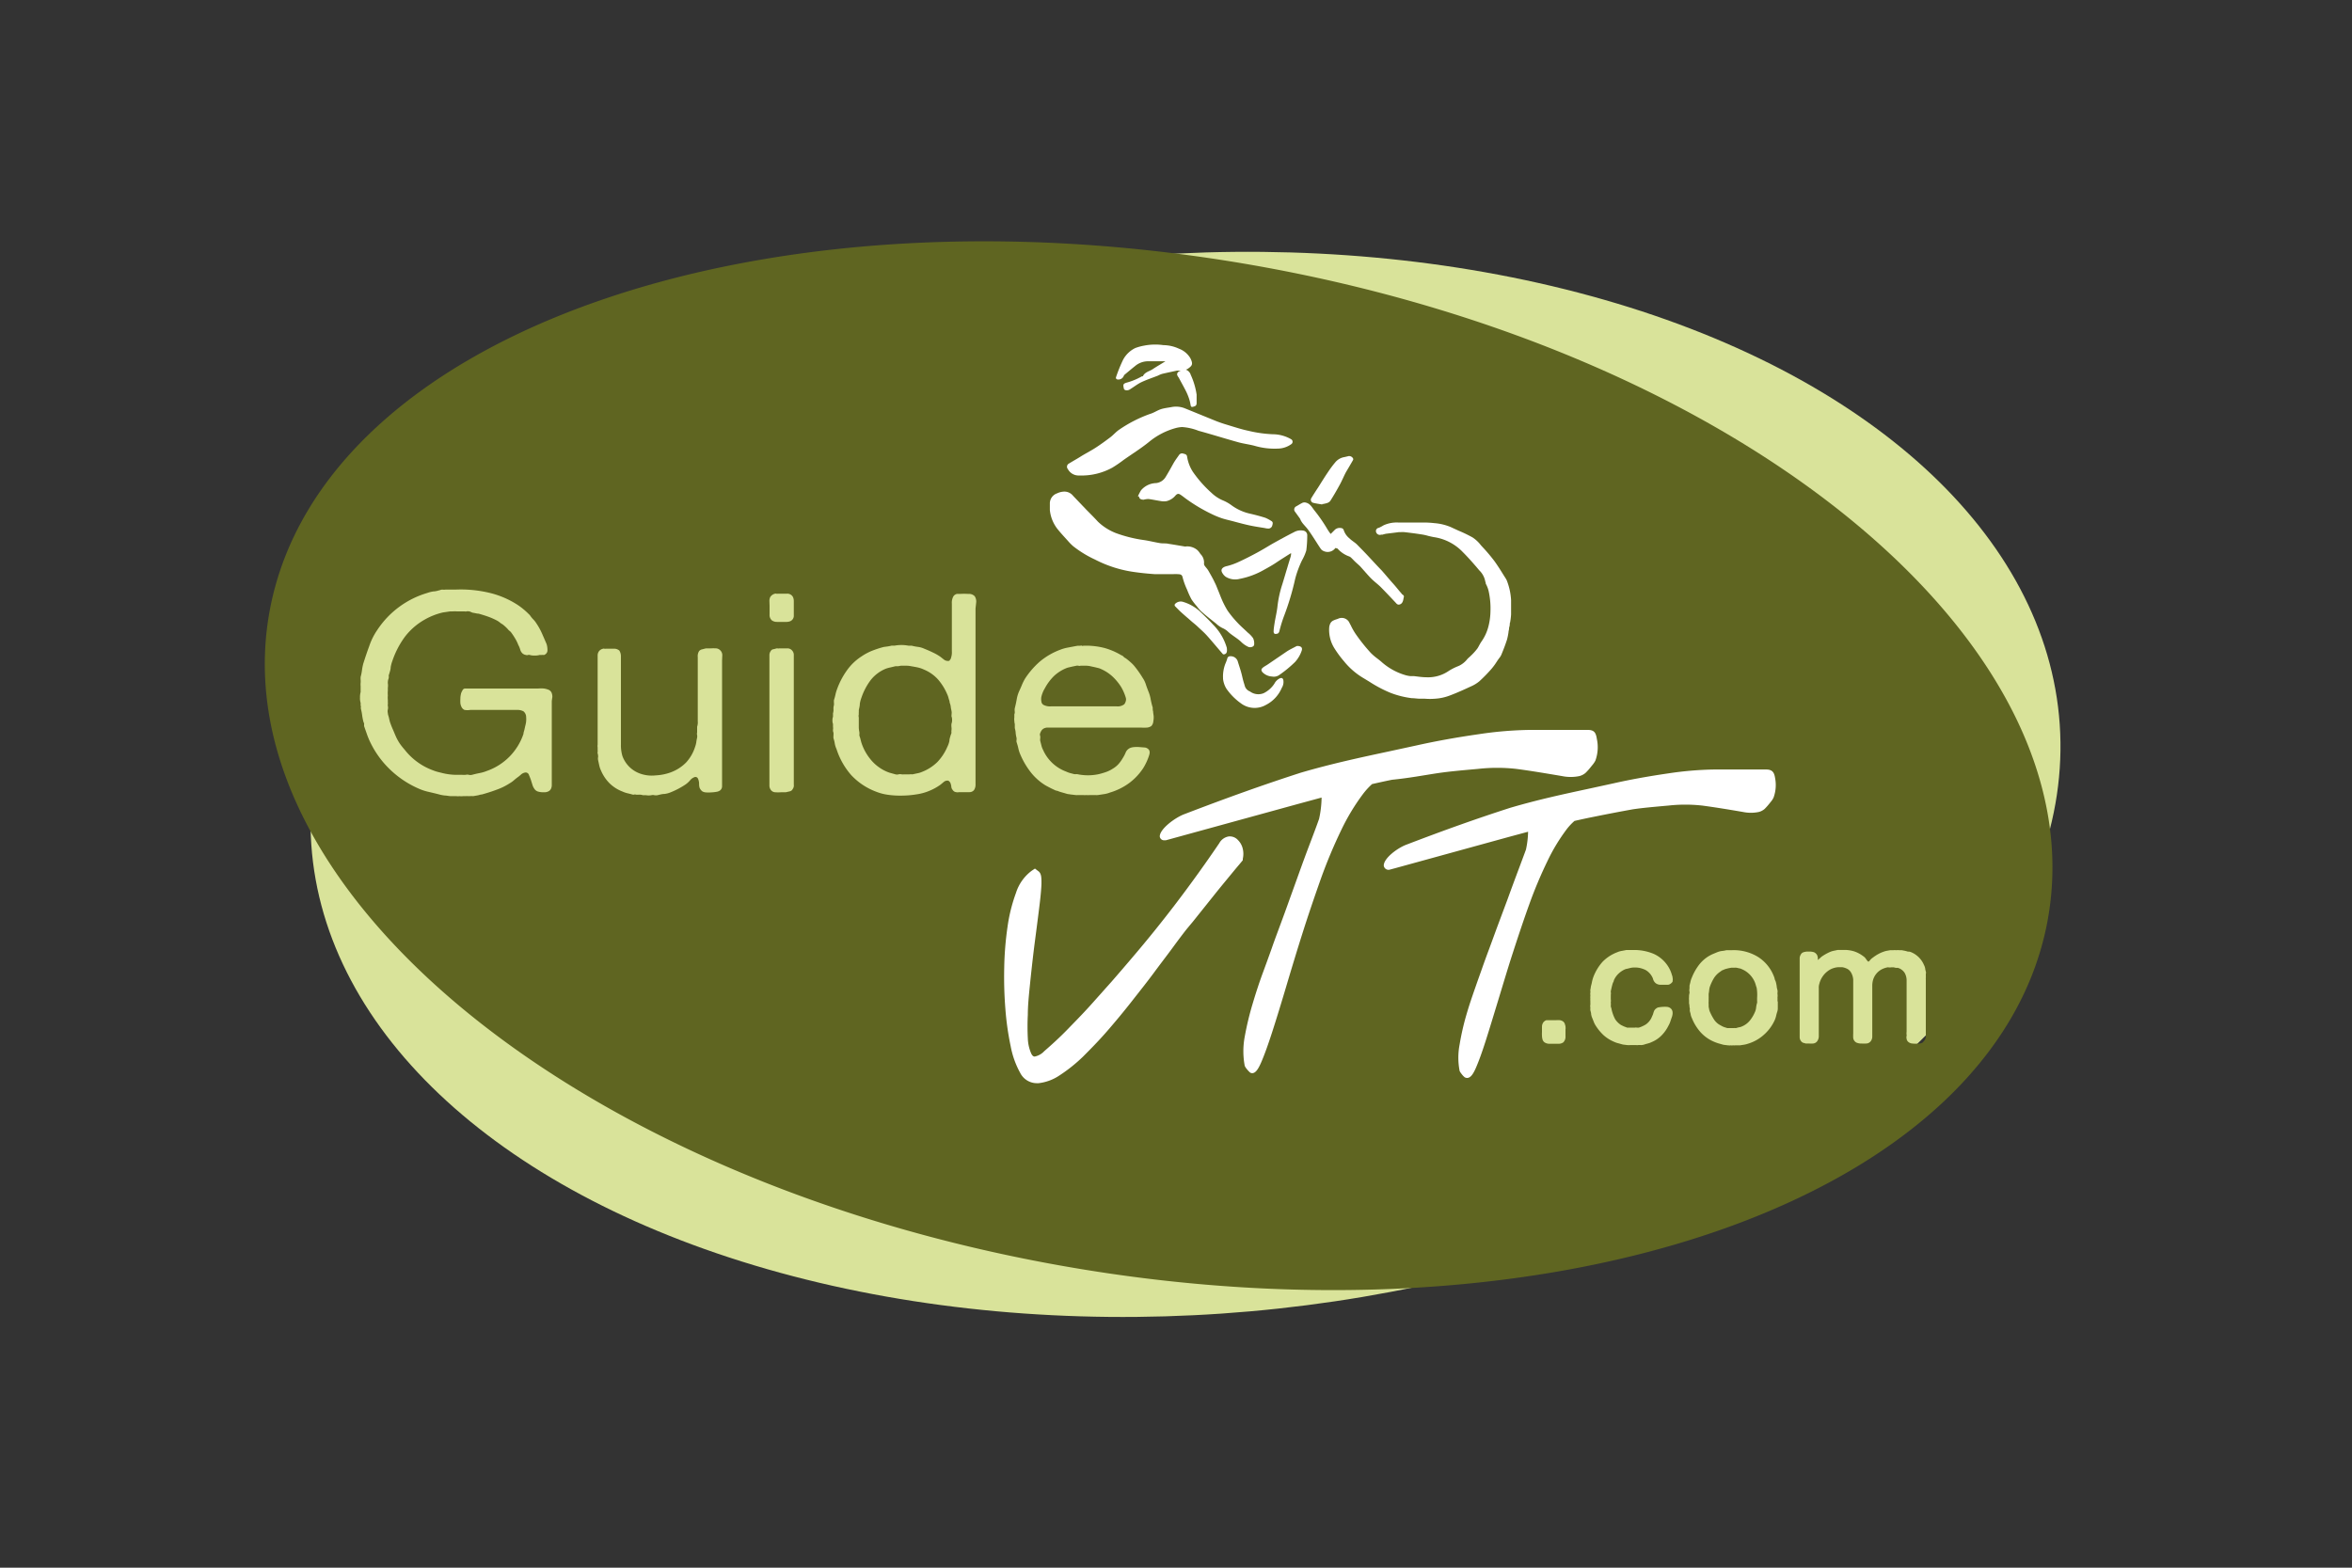 <?xml version="1.0" encoding="UTF-8"?> <svg xmlns="http://www.w3.org/2000/svg" viewBox="0 0 300 200"><rect x="0" y="0" width="300" height="200" fill="#333333" stroke="none"/><defs><style>.cls-1{fill:#d9e39a;}.cls-2{fill:#5f6521;}.cls-3{fill:#fff;}</style></defs><g id="Calque_1" data-name="Calque 1"><ellipse class="cls-1" cx="151.22" cy="100.07" rx="111.77" ry="67.67" transform="translate(-6.51 10.6) rotate(-3.93)"></ellipse><path class="cls-2" d="M121.39,90.92c0-.22-.08-.43-.11-.66a2,2,0,0,0-.15-.62c0-.19-.09-.37-.13-.54a2.69,2.69,0,0,0-.17-.5,7.21,7.21,0,0,0-1.16-1.89,5,5,0,0,0-1.8-1.28,3.71,3.71,0,0,0-.77-.27c-.26-.06-.55-.11-.85-.16a3.24,3.24,0,0,0-.65-.07h-.7l-.33.06h-.34l-.62.15a4.37,4.37,0,0,0-.62.17,4.72,4.72,0,0,0-1.93,1.45A7.91,7.91,0,0,0,109.88,89a3.78,3.78,0,0,0-.21.8c0,.27-.08.54-.13.8a2.13,2.13,0,0,1,0,.27,2.13,2.13,0,0,0,0,.27.73.73,0,0,0,0,.39c0,.14,0,.27,0,.39v.77a3,3,0,0,0,.07.69,1.36,1.36,0,0,1,0,.36c0,.16.09.33.13.5s.08.33.13.5A6.55,6.55,0,0,0,111,96.83a5.44,5.44,0,0,0,1.8,1.47,4.77,4.77,0,0,0,.67.28l.75.21a.75.75,0,0,0,.39,0,.78.78,0,0,1,.4,0,1.66,1.66,0,0,0,.32,0H116a1.68,1.68,0,0,1,.38,0l.6-.13a2.43,2.43,0,0,0,.56-.16,5.86,5.86,0,0,0,2-1.26,6.49,6.49,0,0,0,1.29-1.95,3,3,0,0,0,.27-.78c0-.26.11-.52.18-.79a.56.56,0,0,0,.08-.26.88.88,0,0,1,0-.27,1.54,1.54,0,0,0,0-.43,2,2,0,0,1,0-.42,1.28,1.28,0,0,0,.08-.49,1.26,1.26,0,0,0-.08-.48Z"></path><polygon class="cls-2" points="207.9 133.06 207.9 133.05 207.9 133.05 207.9 133.06"></polygon><path class="cls-2" d="M143,87.64a6.74,6.74,0,0,0-1.16-1.39,5.44,5.44,0,0,0-1.65-1l-.53-.13L139.1,85a2.62,2.62,0,0,0-.64-.07h-.64a.37.37,0,0,1-.26,0,.71.71,0,0,0-.26,0l-.58.12-.55.13a5.1,5.1,0,0,0-1.74,1.07,6.51,6.51,0,0,0-1.18,1.6,3.1,3.1,0,0,0-.23.45,4,4,0,0,0-.19.58,1.6,1.6,0,0,0,0,.61.56.56,0,0,0,.26.43,1.73,1.73,0,0,0,1,.19h8.31a1.37,1.37,0,0,0,1-.26,1.13,1.13,0,0,0,.19-.38.79.79,0,0,0,0-.48A6.16,6.16,0,0,0,143,87.64Z"></path><polygon class="cls-2" points="220.58 131.44 220.58 131.44 220.58 131.44 220.58 131.44"></polygon><path class="cls-2" d="M159.88,33.84c-62.6-11-118.77,8.65-125.45,43.91s38.65,72.77,101.26,83.78,118.77-8.65,125.45-43.91S222.48,44.85,159.88,33.84ZM98.14,76.7a1.13,1.13,0,0,1,.11-.54,1,1,0,0,1,.6-.42.25.25,0,0,1,.17,0,.25.25,0,0,0,.17,0c.42,0,.82,0,1.2,0a.81.81,0,0,1,.75.42,1.21,1.21,0,0,1,.11.52v.63c0,.42,0,.83,0,1.21a.75.75,0,0,1-.5.75,1.34,1.34,0,0,1-.4.07H99.11a1.12,1.12,0,0,1-.64-.18.91.91,0,0,1-.31-.77c0-.37,0-.73,0-1.08ZM70.38,89.46v10.69a1.14,1.14,0,0,1-.08.43.72.72,0,0,1-.45.42,1,1,0,0,1-.48.07,2.22,2.22,0,0,1-.79-.1.84.84,0,0,1-.41-.32,1.67,1.67,0,0,1-.25-.5l-.2-.64c-.06-.17-.14-.38-.25-.64a.44.44,0,0,0-.58-.29,1,1,0,0,0-.41.21c-.1.1-.22.19-.34.29a6.41,6.41,0,0,0-.56.44,3.15,3.15,0,0,1-.57.41,7.85,7.85,0,0,1-1.67.82c-.58.22-1.21.42-1.89.61-.18,0-.35.08-.52.11s-.37.06-.57.1a2.31,2.31,0,0,0-.45,0h-.24a.88.88,0,0,0-.24,0h-.38a1.53,1.53,0,0,1-.41,0,1.92,1.92,0,0,1-.45,0h-.64c-.28,0-.53-.07-.77-.08a3.87,3.87,0,0,1-.73-.13c-.45-.12-.89-.22-1.31-.32a6.62,6.62,0,0,1-1.24-.39,12.38,12.38,0,0,1-3.75-2.48,12,12,0,0,1-2.59-3.62c-.13-.28-.25-.58-.36-.89l-.35-1a.84.84,0,0,1,0-.27.56.56,0,0,0-.08-.26,7,7,0,0,1-.17-.82,6.49,6.49,0,0,0-.16-.86.54.54,0,0,1,0-.28A.65.65,0,0,0,46,90v-.32a2,2,0,0,1-.08-.68,2.32,2.32,0,0,1,.08-.71v-.75a2.09,2.09,0,0,1,0-.43,2.22,2.22,0,0,0,0-.37,2.33,2.33,0,0,1,0-.38,6.39,6.39,0,0,0,.17-.85,6.54,6.54,0,0,1,.17-.86c.25-.78.5-1.54.77-2.26a8.29,8.29,0,0,1,1-2,11.54,11.54,0,0,1,6.38-4.74,4.07,4.07,0,0,1,.8-.2c.26,0,.53-.09.81-.16a.91.91,0,0,1,.35-.07,1.47,1.47,0,0,0,.36,0l.62,0,.62,0a15.77,15.77,0,0,1,4.54.45,11.5,11.5,0,0,1,3.45,1.51,9.09,9.09,0,0,1,1.24,1l.15.15.15.14a3.48,3.48,0,0,0,.41.52,3,3,0,0,1,.41.51,8.53,8.53,0,0,1,.72,1.29q.3.68.6,1.38a2.67,2.67,0,0,1,.11.75.61.61,0,0,1-.3.57.28.28,0,0,1-.21.07.86.86,0,0,0-.24,0h-.26a1.91,1.91,0,0,1-.62.07,1.83,1.83,0,0,1-.62-.07.45.45,0,0,0-.23,0,.36.36,0,0,1-.26,0,.88.88,0,0,1-.41-.17,1,1,0,0,1-.32-.5,3,3,0,0,0-.25-.61,5,5,0,0,0-.43-.87,8,8,0,0,0-.54-.8l-.19-.16a1.19,1.19,0,0,1-.19-.2,5.29,5.29,0,0,0-.67-.61,1.69,1.69,0,0,1-.34-.23,2.24,2.24,0,0,0-.34-.23,8.82,8.82,0,0,0-1.12-.5c-.4-.14-.81-.27-1.24-.39-.22,0-.45-.08-.68-.11S60,78,59.8,78a.68.68,0,0,0-.28,0,.52.52,0,0,1-.25,0h-1a2.49,2.49,0,0,0-.49,0h-.19a.62.62,0,0,1-.18,0l-.47.07-.47.07a8.68,8.68,0,0,0-2.29.9,8.37,8.37,0,0,0-2.53,2.19,11.29,11.29,0,0,0-1.6,3.08,4.3,4.3,0,0,0-.22.82c0,.28-.11.57-.19.86a.56.56,0,0,0-.05.33.7.7,0,0,1-.06.34,1.51,1.51,0,0,0-.06.52,1.74,1.74,0,0,1,0,.55v.39a3.3,3.3,0,0,0,0,.61,2.66,2.66,0,0,0,0,.57v.36a.47.47,0,0,1,0,.19.5.5,0,0,0,0,.2,1.06,1.06,0,0,1,0,.46.92.92,0,0,0,0,.46c0,.19.09.38.13.56s.08.36.13.55c.12.36.26.71.39,1s.28.68.43,1a6.17,6.17,0,0,0,.47.82,8.7,8.7,0,0,0,.59.74,8.13,8.13,0,0,0,3.63,2.64,5.52,5.52,0,0,0,.53.18l.56.14a7.75,7.75,0,0,0,2.1.25h.51a3.59,3.59,0,0,0,.47,0,.73.73,0,0,1,.39,0,.78.78,0,0,0,.4,0c.35-.09.68-.17,1-.23a4.74,4.74,0,0,0,.88-.26,7.54,7.54,0,0,0,4.69-4.74c0-.19.09-.38.13-.57s.08-.38.13-.57a2.91,2.91,0,0,0,.08-1,.94.94,0,0,0-.34-.73,1.62,1.62,0,0,0-.83-.18H60a2.42,2.42,0,0,1-.75,0,.81.81,0,0,1-.42-.46,1.39,1.39,0,0,1-.11-.41,4.74,4.74,0,0,1,0-.55,2.51,2.51,0,0,1,.06-.55,1.26,1.26,0,0,1,.13-.38c.1-.16.11-.31.36-.38.66,0,1,0,1.14,0h7.39l.83,0a4.82,4.82,0,0,1,.77,0,2.66,2.66,0,0,1,.62.18.74.74,0,0,1,.37.45,1.3,1.3,0,0,1,.06.5A5.43,5.43,0,0,0,70.38,89.46ZM92.1,84.29V99.51c0,.28,0,.55,0,.8a.67.67,0,0,1-.28.55,1.06,1.06,0,0,1-.45.16,4.31,4.31,0,0,1-.66.07,3.81,3.81,0,0,1-.68,0,1,1,0,0,1-.46-.14,1.15,1.15,0,0,1-.34-.46,1.78,1.78,0,0,1-.06-.39c0-.17,0-.33-.05-.48a1,1,0,0,0-.15-.38.36.36,0,0,0-.34-.11,1.27,1.27,0,0,0-.6.41,3.22,3.22,0,0,1-.56.52,10.1,10.1,0,0,1-1.88,1,2.93,2.93,0,0,1-.84.23c-.29,0-.59.09-.89.16a1.27,1.27,0,0,1-.39,0,.73.73,0,0,0-.39,0,1.94,1.94,0,0,1-.68,0H82a1.18,1.18,0,0,0-.43-.07,2.76,2.76,0,0,1-.44,0,.41.41,0,0,0-.28,0,.69.69,0,0,1-.32-.06l-.58-.14a3.71,3.71,0,0,1-.58-.21,4.77,4.77,0,0,1-1.63-1.05,5.11,5.11,0,0,1-1.07-1.59,3,3,0,0,1-.23-.66l-.15-.69a1,1,0,0,1,0-.41,1.27,1.27,0,0,0-.06-.45.5.5,0,0,1,0-.2.85.85,0,0,0,0-.23v-.35a.93.93,0,0,1,0-.34c0-.13,0-.26,0-.38V83.65a.93.93,0,0,1,.15-.54.87.87,0,0,1,.56-.35.2.2,0,0,1,.15,0,.2.2,0,0,0,.15,0h1.09A1,1,0,0,1,79,83a1.38,1.38,0,0,1,.2.71c0,.28,0,.57,0,.86V95a4.81,4.81,0,0,0,.19,1.45,3.72,3.72,0,0,0,2.25,2.24,4.43,4.43,0,0,0,2,.23,6.48,6.48,0,0,0,1.87-.37,5.37,5.37,0,0,0,2-1.27,5.29,5.29,0,0,0,1.15-2,3,3,0,0,0,.15-.57,5.29,5.29,0,0,1,.11-.61,1.17,1.17,0,0,0,0-.32.55.55,0,0,1,0-.32v-.75A1.72,1.72,0,0,0,89,92c0-.25,0-.49,0-.7V84.75c0-.28,0-.58,0-.91a1.25,1.25,0,0,1,.16-.76.64.64,0,0,1,.36-.23l.51-.13h.56a6.65,6.65,0,0,1,.81,0,.88.88,0,0,1,.73.84Zm9,16.39a.51.51,0,0,1-.34.27l-.52.12h-.57a5.27,5.27,0,0,1-.84,0,.72.72,0,0,1-.54-.34.92.92,0,0,1-.15-.55V83.63a.9.9,0,0,1,.18-.59.44.44,0,0,1,.3-.21,2.62,2.62,0,0,0,.42-.11l.17,0a.22.22,0,0,0,.16,0l1,0a.78.78,0,0,1,.69.3.81.81,0,0,1,.19.56V99.36c0,.24,0,.49,0,.73A.79.79,0,0,1,101.1,100.68Zm23.33-23.05v22.43a1.26,1.26,0,0,1-.19.73.74.74,0,0,1-.61.27h-.89l-.43,0a.67.67,0,0,1-.35,0,.59.59,0,0,1-.45-.29.69.69,0,0,1-.17-.42,1.76,1.76,0,0,0-.13-.5.64.64,0,0,0-.1-.13l-.13-.12a.72.72,0,0,0-.58.14l-.43.36a7,7,0,0,1-1.5.82,6.55,6.55,0,0,1-1.56.42,11.92,11.92,0,0,1-1.8.16,11,11,0,0,1-1.82-.1,6.52,6.52,0,0,1-1.57-.41,8.34,8.34,0,0,1-3.16-2.12,9.42,9.42,0,0,1-1.87-3.33,2.81,2.81,0,0,1-.21-.66,3.75,3.75,0,0,0-.17-.7,2.19,2.19,0,0,1,0-.36,2.21,2.21,0,0,0,0-.35.8.8,0,0,1-.06-.38,1.14,1.14,0,0,0,0-.37v-.36a1.17,1.17,0,0,1-.07-.46,1.2,1.2,0,0,1,.07-.46V91a1.51,1.51,0,0,0,.06-.52,1.51,1.51,0,0,1,.06-.52,1.91,1.91,0,0,0,0-.32,2.14,2.14,0,0,1,0-.32c.08-.24.14-.47.19-.69a4.58,4.58,0,0,1,.19-.66A9.84,9.84,0,0,1,108,85.56a6.77,6.77,0,0,1,1.86-1.8,7.15,7.15,0,0,1,1.33-.72,12.91,12.91,0,0,1,1.52-.5l.51-.07a4.91,4.91,0,0,0,.5-.1h.38a4.88,4.88,0,0,1,1.76,0,2.22,2.22,0,0,0,.41,0,6.07,6.07,0,0,0,.83.16,2.75,2.75,0,0,1,.79.23c.37.15.73.3,1.07.47a6.13,6.13,0,0,1,1,.57l.47.37a.82.82,0,0,0,.66.13,1.72,1.72,0,0,1,.13-.18.5.5,0,0,0,.09-.22,2.16,2.16,0,0,0,.1-.82c0-.33,0-.63,0-.89V77a1.67,1.67,0,0,1,.19-.91.72.72,0,0,1,.45-.32h.18a.72.72,0,0,1,.19,0,10.09,10.09,0,0,1,1.11,0,1,1,0,0,1,.8.3,1.25,1.25,0,0,1,.19.72ZM147.11,92a1,1,0,0,1-.25.62,1.13,1.13,0,0,1-.54.2,5,5,0,0,1-.81,0h-.9c-.3,0-.56,0-.78,0h-9.61c-.2,0-.4,0-.6,0a1.14,1.14,0,0,0-.49.12.86.86,0,0,0-.3.28,1.8,1.8,0,0,0-.15.31.47.47,0,0,0,0,.37,1.33,1.33,0,0,1,0,.32,1,1,0,0,0,0,.29c.05.19.1.38.15.59a2.56,2.56,0,0,0,.22.58A5.18,5.18,0,0,0,136,98.44a3.41,3.41,0,0,0,.48.18l.53.14a1.58,1.58,0,0,0,.37,0,6.52,6.52,0,0,0,2.78,0,9.11,9.11,0,0,0,1-.3,4,4,0,0,0,.8-.41,3,3,0,0,0,.72-.59,4.81,4.81,0,0,0,.52-.73,4.42,4.42,0,0,0,.39-.75,1.1,1.1,0,0,1,.59-.57,1.77,1.77,0,0,1,.48-.1,3.87,3.87,0,0,1,.68,0l.64.05a.72.72,0,0,1,.41.15c.25.16.31.44.19.82a7.08,7.08,0,0,1-.79,1.71A7.54,7.54,0,0,1,144,99.92a8,8,0,0,1-2.42,1.19,3.47,3.47,0,0,1-.75.2l-.79.12a2.21,2.21,0,0,1-.35,0l-.36,0H139a1.94,1.94,0,0,1-.44,0,1.41,1.41,0,0,1-.39,0h-.34l-.33,0a1.54,1.54,0,0,1-.3,0l-.42-.05a2.52,2.52,0,0,1-.41-.06c-.22,0-.45-.1-.67-.16s-.44-.12-.64-.19a.85.85,0,0,0-.27-.09.9.9,0,0,1-.26-.09c-.37-.17-.77-.37-1.2-.61a7.14,7.14,0,0,1-1.85-1.65,10,10,0,0,1-1.3-2.19,4.18,4.18,0,0,1-.28-.82,6.9,6.9,0,0,0-.24-.86.81.81,0,0,1,0-.25,1.1,1.1,0,0,0,0-.28,3.88,3.88,0,0,1-.11-.61c0-.21-.06-.43-.11-.64v-.5a1.8,1.8,0,0,1-.06-.41,1.58,1.58,0,0,1,0-.45v-.39a.67.67,0,0,0,.05-.37,1.59,1.59,0,0,1,0-.38c.1-.38.18-.76.25-1.14a4.27,4.27,0,0,1,.32-1.07c.12-.26.24-.52.35-.8a6.63,6.63,0,0,1,.4-.8,10.62,10.62,0,0,1,1.87-2.16,8.88,8.88,0,0,1,2.59-1.51,5.09,5.09,0,0,1,.92-.27l1-.19.34-.06h.34a.21.21,0,0,1,.19,0,.17.17,0,0,0,.18,0,9.42,9.42,0,0,1,2.74.3,8.71,8.71,0,0,1,2.1.91.66.66,0,0,1,.3.2.83.83,0,0,0,.27.19c.2.15.4.31.61.5a4.15,4.15,0,0,1,.55.57,13.19,13.19,0,0,1,1,1.43,3.18,3.18,0,0,1,.41.85c.1.31.22.62.34.93a4.59,4.59,0,0,1,.28,1,8.6,8.6,0,0,0,.25,1c0,.17,0,.33.05.5a4.26,4.26,0,0,0,.06.5A2.34,2.34,0,0,1,147.11,92Zm52.57,39.33c0,.07,0,.13,0,.2v.67a1,1,0,0,1-.28.78,1,1,0,0,1-.59.18h-1.12a1.14,1.14,0,0,1-.7-.19.71.71,0,0,1-.25-.4,2,2,0,0,1-.06-.44,3.23,3.23,0,0,1,0-.44c0-.13,0-.24,0-.34V131a1,1,0,0,1,.06-.35.79.79,0,0,1,.51-.5h.1l.15,0h1a3.15,3.15,0,0,1,.46,0,1,1,0,0,1,.45.19.75.75,0,0,1,.18.27l.09.31v.1A.67.67,0,0,1,199.68,131.3Zm13.62-1.73-.22.64a3.07,3.07,0,0,1-.27.62,4.73,4.73,0,0,1-.86,1.22,3.8,3.8,0,0,1-1.27.86,2.19,2.19,0,0,1-.41.16l-.4.11a1.69,1.69,0,0,1-.55.12,1.81,1.81,0,0,0-.4,0,.65.65,0,0,1-.21,0h-.81a1.27,1.27,0,0,1-.28,0h-.06l-.56-.07-.57-.16a2.55,2.55,0,0,1-.55-.19,4.74,4.74,0,0,1-1.37-.87,6.2,6.2,0,0,1-1-1.23,2.58,2.58,0,0,1-.22-.44l-.17-.43a2,2,0,0,1-.17-.56c0-.16-.06-.33-.1-.49a1.07,1.07,0,0,1,0-.25.44.44,0,0,0,0-.1,1.11,1.11,0,0,1,0-.38.38.38,0,0,0,0-.15l0-.1v-.22a1.38,1.38,0,0,1,0-.3,1.66,1.66,0,0,1,0-.36.24.24,0,0,0,0-.09,1,1,0,0,1,0-.3.43.43,0,0,0,0-.19,1.1,1.1,0,0,1,.05-.41c0-.21.1-.45.14-.68a4.46,4.46,0,0,1,.21-.76,6.21,6.21,0,0,1,1.16-1.9,5.15,5.15,0,0,1,1.88-1.22,2.24,2.24,0,0,1,.59-.17l.56-.11.35,0,.3,0h.18a6.42,6.42,0,0,1,2.66.49,4.22,4.22,0,0,1,1.82,1.57,4,4,0,0,1,.51,1.14,1.06,1.06,0,0,1,.08.33,1.09,1.09,0,0,1,0,.45l0,.06a.93.93,0,0,1-.34.31.45.45,0,0,1-.26.08h-.08l-.21,0h-.1c-.2,0-.41,0-.6,0a1,1,0,0,1-.54-.18,1,1,0,0,1-.36-.55,1.34,1.34,0,0,0-.14-.32,2.19,2.19,0,0,0-.73-.78,1.77,1.77,0,0,0-.31-.15,3.56,3.56,0,0,0-.39-.13,2.84,2.84,0,0,0-.7-.09h-.09a2.12,2.12,0,0,0-.62.08l-.33.08a1.2,1.2,0,0,0-.24.06,2.93,2.93,0,0,0-.86.57,2.55,2.55,0,0,0-.59.85c0,.13-.1.25-.14.37s-.08.28-.12.43l-.13.57a.56.56,0,0,0,0,.13.83.83,0,0,1,0,.32v.2a2,2,0,0,0,0,.22.73.73,0,0,0,0,.13l0,.07a1,1,0,0,1,0,.34.11.11,0,0,0,0,.08,1.31,1.31,0,0,1,0,.33c0,.11,0,.23.07.35a3.4,3.4,0,0,0,.07.34A5.09,5.09,0,0,0,206,130a2.46,2.46,0,0,0,.77.77l.35.17.42.16h.06l.24,0a.4.4,0,0,0,.15,0h.53a.75.75,0,0,1,.26,0h.08l.18,0a4,4,0,0,0,.88-.4,2.15,2.15,0,0,0,.59-.61,1.91,1.91,0,0,0,.17-.32l.17-.39a2.78,2.78,0,0,1,.09-.3.79.79,0,0,1,.32-.43.69.69,0,0,1,.39-.15,3.41,3.41,0,0,1,.46-.05,3.76,3.76,0,0,1,.48,0,.85.85,0,0,1,.45.15.7.7,0,0,1,.29.46A1.21,1.21,0,0,1,213.3,129.57Zm13.46-1.79c0,.15,0,.25,0,.33l0,.33,0,.06a1.16,1.16,0,0,0,0,.18,1.86,1.86,0,0,1-.06.34,4.61,4.61,0,0,0-.15.53,2.81,2.81,0,0,1-.19.58A5.52,5.52,0,0,1,225,132a5.32,5.32,0,0,1-2,1.14,3.16,3.16,0,0,1-.55.14l-.52.08-.33,0h-.26a1.14,1.14,0,0,1-.28,0,1,1,0,0,1-.33,0,.53.53,0,0,1-.26,0h-.09l-.55-.07-.64-.18a5.54,5.54,0,0,1-.57-.21,4.87,4.87,0,0,1-1.7-1.2,6.11,6.11,0,0,1-1.1-1.77,2.38,2.38,0,0,1-.17-.47c0-.14-.07-.28-.1-.43a.68.68,0,0,1,0-.31,1.84,1.84,0,0,1-.06-.41,1.35,1.35,0,0,0-.05-.29v-.27s0-.07,0-.12a2.1,2.1,0,0,1,0-.43,1.69,1.69,0,0,1,.06-.51.66.66,0,0,0,0-.15.9.9,0,0,1,0-.43.89.89,0,0,1,0-.15s0-.11,0-.19.09-.36.12-.52a2.73,2.73,0,0,1,.19-.57,6.85,6.85,0,0,1,.82-1.48,4.57,4.57,0,0,1,1.21-1.15,4.83,4.83,0,0,1,.59-.32l.58-.24a2.3,2.3,0,0,1,.65-.17,3.53,3.53,0,0,0,.55-.1l.09,0h.26a.88.88,0,0,0,.24,0h.15a5.92,5.92,0,0,1,3.27.85,5.09,5.09,0,0,1,1.95,2.27,3.8,3.8,0,0,1,.18.47c0,.13.09.28.15.43a5.78,5.78,0,0,1,.12.57c0,.17.06.34.1.52a.93.93,0,0,1,0,.33.53.53,0,0,0,0,.13,1.65,1.65,0,0,1,0,.47,3.24,3.24,0,0,1,0,.43Zm18.52,5.16a1,1,0,0,1-.43.16,4.25,4.25,0,0,1-.92,0,.89.89,0,0,1-.45-.15.62.62,0,0,1-.29-.45.81.81,0,0,1,0-.39.14.14,0,0,0,0-.11,1.26,1.26,0,0,1,0-.38c0-.08,0-.16,0-.24v-5.08q0-.69,0-1.32a1.91,1.91,0,0,0-.26-.91,1.58,1.58,0,0,0-.83-.62.52.52,0,0,0-.18,0,1.53,1.53,0,0,1-.36-.07h-.17l-.18,0a.82.82,0,0,1-.34,0l-.12,0a3.24,3.24,0,0,0-.53.16,2.23,2.23,0,0,0-1.31,1.45,2.7,2.7,0,0,0-.1.74c0,.32,0,.64,0,1v5.43a1,1,0,0,1-.17.61.75.75,0,0,1-.61.33,5.06,5.06,0,0,1-.56,0,1.53,1.53,0,0,1-.68-.12.77.77,0,0,1-.41-.6,5.41,5.41,0,0,1,0-.59v-5.59c0-.44,0-.87,0-1.26a2.07,2.07,0,0,0-.26-.87,1.28,1.28,0,0,0-.43-.46,2.23,2.23,0,0,0-.71-.25l-.12,0h-.2a2.26,2.26,0,0,0-.73.1,2.2,2.2,0,0,0-.56.24,2.9,2.9,0,0,0-1.32,1.81,1.55,1.55,0,0,0-.06.54c0,.24,0,.47,0,.71v5.37a1.09,1.09,0,0,1-.2.67.72.72,0,0,1-.55.3,3.7,3.7,0,0,1-.48,0h-.43l-.2-.06a.6.6,0,0,1-.4-.24.8.8,0,0,1-.18-.54v-10a.93.93,0,0,1,.14-.51.58.58,0,0,1,.36-.3,1.8,1.8,0,0,1,.65-.08,2,2,0,0,1,.67.08.85.85,0,0,1,.41.38,1.24,1.24,0,0,1,.09.38,1,1,0,0,0,0,.24,1.62,1.62,0,0,1,.2-.18l.25-.23a6.2,6.2,0,0,1,1.16-.65,2.6,2.6,0,0,1,.51-.14l.41-.09h.79a4.1,4.1,0,0,1,1.33.19,3.93,3.93,0,0,1,1.14.61,1.16,1.16,0,0,1,.36.37,1.56,1.56,0,0,0,.23.28s0,0,.06.05a.44.44,0,0,0,.17-.14,1.7,1.7,0,0,1,.42-.39,5.3,5.3,0,0,1,.63-.42,4.49,4.49,0,0,1,.77-.34,2.24,2.24,0,0,1,.43-.11l.38-.07.27,0h.15a1.2,1.2,0,0,1,.28,0h.09a1.84,1.84,0,0,1,.34,0h.32l.36.07a2.75,2.75,0,0,1,.41.11.38.38,0,0,0,.13,0,1.11,1.11,0,0,1,.29.07,3.05,3.05,0,0,1,1.66,1.65,1.55,1.55,0,0,1,.15.43c0,.12.05.26.08.4a.48.48,0,0,1,0,.29l0,.05v.21a2.09,2.09,0,0,1,0,.26,1.09,1.09,0,0,0,0,.18v6.3c0,.23,0,.49,0,.81A1,1,0,0,1,245.28,132.94Z"></path><path class="cls-2" d="M224.06,126a2.42,2.42,0,0,1-.11-.35l-.09-.27a3.11,3.11,0,0,0-1.74-1.76.79.79,0,0,0-.26-.08l-.36-.08a1.35,1.35,0,0,0-.29,0h-.39l-.33.06-.36.09a1.88,1.88,0,0,0-.3.12.91.91,0,0,0-.24.11l-.22.16a2.71,2.71,0,0,0-.76.79,6,6,0,0,0-.53,1.14,2,2,0,0,0-.07.37,4.44,4.44,0,0,1-.07.49s0,.07,0,.22l0,.1a1.94,1.94,0,0,1,0,.24v.43a1.42,1.42,0,0,0,0,.31l0,.28c0,.14.05.29.07.43a1.31,1.31,0,0,0,.09.28,6.76,6.76,0,0,0,.49.93,2.21,2.21,0,0,0,.63.66l.15.09.22.12a1.87,1.87,0,0,0,.32.15l.41.13.08,0h.11l.2,0,.24,0h.09l.11,0a.63.63,0,0,1,.19,0h.1a3.31,3.31,0,0,1,.42-.11,1,1,0,0,0,.25-.07,2.61,2.61,0,0,0,1.06-.75,4.55,4.55,0,0,0,.7-1.18,1.83,1.83,0,0,0,.12-.46,3.12,3.12,0,0,1,.13-.65.79.79,0,0,0,0-.23c0-.14,0-.27,0-.39A5.47,5.47,0,0,0,224.06,126Z"></path><path class="cls-3" d="M192.27,74.26a2.2,2.2,0,0,0-.18-.41l-.38-.6c-.34-.55-.7-1.12-1.09-1.66a21.46,21.46,0,0,0-1.52-1.8l-.21-.23a4.28,4.28,0,0,0-1.07-1,17.14,17.14,0,0,0-1.78-.86l-1-.46a6.72,6.72,0,0,0-2.08-.5,12.59,12.59,0,0,0-1.37-.08h-.19l-2.07,0h-1a4.06,4.06,0,0,0-1.84.35l-.24.14c-.14.07-.26.14-.39.19a.41.41,0,0,0-.34.53.5.5,0,0,0,.65.34l.17,0a3.59,3.59,0,0,1,.47-.12l1.14-.14.46-.06h.06l.18,0a2.91,2.91,0,0,1,.49,0c.89.1,1.63.2,2.31.31a6.41,6.41,0,0,1,.73.17c.26.06.54.13.81.17a6.38,6.38,0,0,1,3.59,1.89c.76.76,1.47,1.58,2,2.21l.1.12a2.63,2.63,0,0,1,.76,1.38.49.49,0,0,0,.06.17l0,.07c0,.11.09.21.13.32a3.44,3.44,0,0,1,.24.68,10.16,10.16,0,0,1,.24,2.6,8.26,8.26,0,0,1-.25,1.9,5.84,5.84,0,0,1-.92,2c-.1.15-.19.31-.27.46s-.15.28-.24.41a7.43,7.43,0,0,1-.64.73l0,0-.3.29c-.11.1-.23.2-.33.31l0,0a3,3,0,0,1-1,.83l-.18.08a7.12,7.12,0,0,0-1.17.59,4.65,4.65,0,0,1-2.92.82c-.5,0-1-.08-1.51-.14l-.46,0a4,4,0,0,1-.56-.1,7.94,7.94,0,0,1-3.06-1.64c-.21-.19-.43-.36-.65-.53a6.78,6.78,0,0,1-.81-.7A22.57,22.57,0,0,1,173,81a7.87,7.87,0,0,1-.71-1.23c-.06-.1-.11-.2-.16-.3a1.08,1.08,0,0,0-1.42-.55l-.21.08a2.17,2.17,0,0,0-.4.15.83.83,0,0,0-.38.32,1.45,1.45,0,0,0-.18.6,4.43,4.43,0,0,0,.6,2.53,13.81,13.81,0,0,0,1.31,1.79,9.2,9.2,0,0,0,2.51,2.15l.74.45a16.22,16.22,0,0,0,2.71,1.42,11.61,11.61,0,0,0,2.66.66c.33,0,.67.06,1,.07l.69,0a7.72,7.72,0,0,0,1.27,0,6.36,6.36,0,0,0,1.87-.4c.94-.35,1.86-.77,2.74-1.18a4.32,4.32,0,0,0,1.07-.66,19.44,19.44,0,0,0,1.54-1.58,7.79,7.79,0,0,0,.64-.87c.08-.12.16-.25.25-.37l.11-.15a1.8,1.8,0,0,0,.25-.4c.28-.68.52-1.3.72-1.93a7.83,7.83,0,0,0,.19-.94c0-.13.05-.27.07-.4v-.06c0-.14.06-.27.08-.41s0-.27.06-.4a8.44,8.44,0,0,0,.12-1c0-.31,0-.64,0-1s0-.55,0-.83A8,8,0,0,0,192.27,74.26Z"></path><path class="cls-3" d="M133.91,65.07c0-.26,0-.56,0-.87a1.36,1.36,0,0,1,.92-1.26,2.32,2.32,0,0,1,.82-.22,1.41,1.41,0,0,1,1.21.52L138.54,65c.5.51,1,1,1.5,1.55A6.94,6.94,0,0,0,142.31,68a17.1,17.1,0,0,0,3.6.9c.69.1,1.37.28,2.06.39.36.06.73,0,1.09.09.67.1,1.33.22,2,.33a.49.49,0,0,0,.24,0,2,2,0,0,1,1.24.33,1.51,1.51,0,0,1,.39.37c.09.1.15.23.24.32a1.52,1.52,0,0,1,.4,1.2.48.48,0,0,0,.09.25c.14.2.32.38.45.59.29.51.58,1,.84,1.56.17.32.29.67.43,1s.25.64.4,1a11.31,11.31,0,0,0,.81,1.59,13.5,13.5,0,0,0,1.28,1.55c.4.43.85.81,1.27,1.22a3.61,3.61,0,0,1,.69.72,1.58,1.58,0,0,1,.14.81c0,.28-.46.44-.76.3a3.21,3.21,0,0,1-.93-.66c-.38-.35-.82-.62-1.23-.93-.13-.09-.24-.19-.36-.29a2.37,2.37,0,0,0-.73-.5,3.25,3.25,0,0,1-.85-.59c-.64-.51-1.28-1-1.9-1.56a4.87,4.87,0,0,1-.55-.64,8.26,8.26,0,0,1-.68-.88,10.87,10.87,0,0,1-.57-1.25,8.9,8.9,0,0,1-.56-1.54c-.08-.41-.32-.41-.59-.43s-.63,0-.94,0c-.66,0-1.32,0-2,0-.85-.06-1.7-.14-2.54-.26a15.48,15.48,0,0,1-5.1-1.6,13.93,13.93,0,0,1-2.81-1.72,6.75,6.75,0,0,1-.65-.66c-.46-.51-.92-1-1.36-1.55A4.68,4.68,0,0,1,133.91,65.07Z"></path><path class="cls-3" d="M149.49,51.92a3.06,3.06,0,0,1,1.61.16L155,53.67c.52.21,1.06.39,1.6.55.89.27,1.77.56,2.68.75a16,16,0,0,0,3.08.43,4.72,4.72,0,0,1,2.35.65.37.37,0,0,1,0,.61,3,3,0,0,1-1.7.57,9,9,0,0,1-3-.36c-.68-.18-1.39-.26-2.07-.45-1.7-.47-3.37-1-5.06-1.46a7,7,0,0,0-2.11-.48,4,4,0,0,0-.77.12,9.14,9.14,0,0,0-3.42,1.76c-1,.82-2.16,1.54-3.24,2.3a16.06,16.06,0,0,1-1.46,1,8.13,8.13,0,0,1-4.21,1,1.55,1.55,0,0,1-1.46-.81.46.46,0,0,1,.15-.72c.48-.3,1-.58,1.47-.88s1.26-.71,1.87-1.1,1.27-.87,1.88-1.33c.41-.3.74-.71,1.17-1a17,17,0,0,1,3.9-2c.47-.13.89-.42,1.35-.59S149.12,52,149.49,51.92Z"></path><path class="cls-3" d="M145.14,63.33a5.74,5.74,0,0,1,.4-.78,2.61,2.61,0,0,1,1.92-.92,1.62,1.62,0,0,0,1.23-.8c.31-.51.59-1,.89-1.55s.54-.84.82-1.25a.46.46,0,0,1,.53-.16c.24.06.46.1.49.42a5,5,0,0,0,.73,1.9,15.24,15.24,0,0,0,2.38,2.69,4.8,4.8,0,0,0,1.55,1,5.22,5.22,0,0,1,1,.58,6.28,6.28,0,0,0,2.4,1.08c.65.15,1.29.32,1.92.52a4.94,4.94,0,0,1,.75.4c.26.14.19.36.13.58a.51.51,0,0,1-.44.39,1.75,1.75,0,0,1-.5-.06c-.68-.11-1.36-.21-2-.35s-1.28-.31-1.91-.48-1.08-.26-1.6-.43a10.82,10.82,0,0,1-1.32-.55,21,21,0,0,1-3.33-2c-.21-.16-.41-.32-.63-.46s-.39-.13-.61.11a2.17,2.17,0,0,1-1.13.72,2,2,0,0,1-.72,0c-.54-.08-1.07-.2-1.61-.27a2.57,2.57,0,0,0-.6.09c-.36,0-.57-.12-.6-.41Z"></path><path class="cls-3" d="M164.63,70.59l-.37.23c-.48.31-1,.63-1.44.93s-1,.62-1.55.92a10.08,10.08,0,0,1-3.15,1.18,2.3,2.3,0,0,1-1.8-.28,1.61,1.61,0,0,1-.46-.57c-.2-.43.19-.67.55-.76a7.94,7.94,0,0,0,1.49-.51c.84-.38,1.66-.8,2.47-1.24s1.34-.78,2-1.16c.9-.5,1.81-1,2.74-1.47a1.69,1.69,0,0,1,1.09-.17.59.59,0,0,1,.54.62,15.07,15.07,0,0,1-.12,1.91,6.1,6.1,0,0,1-.55,1.27,13.09,13.09,0,0,0-.87,2.36,33.83,33.83,0,0,1-1.45,4.82,17,17,0,0,0-.56,1.84c-.09.34-.28.37-.58.36-.06,0-.16-.17-.16-.25,0-.41.08-.83.14-1.24.11-.65.27-1.3.35-2a14.23,14.23,0,0,1,.61-2.81c.22-.7.42-1.41.64-2.12.14-.48.3-1,.44-1.45a2.76,2.76,0,0,0,.06-.4Z"></path><path class="cls-3" d="M170.33,69.91a1.21,1.21,0,0,1-1.48.4.83.83,0,0,1-.39-.3c-.53-.78-1-1.59-1.56-2.36-.22-.32-.51-.6-.75-.9a2.92,2.92,0,0,1-.24-.37,1.75,1.75,0,0,0-.11-.24l-.6-.83a.45.45,0,0,1,.15-.72c.27-.15.53-.33.82-.46a.7.7,0,0,1,.43,0c.49.13.73.55,1,.92a20.28,20.28,0,0,1,1.72,2.48,5.8,5.8,0,0,0,.41.59l.57-.57a.94.94,0,0,1,.94-.13.48.48,0,0,1,.17.26,2.23,2.23,0,0,0,.71,1c.31.31.72.53,1,.82s.85.86,1.26,1.3c.63.67,1.25,1.36,1.88,2l.5.58c.32.38.65.76,1,1.15s.64.78,1,1.18c0,0,.06.1.1.12s.27.16.2.35-.05.75-.48.92c-.24.09-.39,0-.54-.19-.63-.67-1.26-1.34-1.91-2-.4-.4-.87-.73-1.27-1.14s-.9-1-1.36-1.51c-.2-.2-.42-.38-.63-.58s-.31-.32-.47-.47a.89.89,0,0,0-.3-.22,3.54,3.54,0,0,1-1.49-1A1.83,1.83,0,0,0,170.33,69.91Z"></path><path class="cls-3" d="M151.25,47.16a1,1,0,0,1,.63.66,9.26,9.26,0,0,1,.75,2.52c0,.36,0,.72,0,1.08s-.22.41-.44.47-.29,0-.33-.22a5.06,5.06,0,0,0-.18-.77,7.24,7.24,0,0,0-.41-1c-.3-.59-.62-1.16-.93-1.74a1.17,1.17,0,0,1-.2-.36c0-.31.21-.42.47-.52h-.24l-.24,0c-.64.14-1.28.27-1.91.42a3.38,3.38,0,0,0-.52.22c-.71.28-1.45.52-2.14.85-.49.24-.93.59-1.4.88a.65.65,0,0,1-.22.11c-.29.09-.55,0-.59-.18-.09-.46-.14-.6.3-.75a8.36,8.36,0,0,0,2-.82s.11,0,.12,0c.25-.55.84-.63,1.27-.92s1.06-.65,1.61-1H148c-.55,0-1.09,0-1.64,0a2.57,2.57,0,0,0-1.58.61c-.44.35-.88.72-1.31,1.08a.43.43,0,0,0-.13.17.73.73,0,0,1-.8.46.22.22,0,0,1-.18-.32,18.59,18.59,0,0,1,.9-2.21,3.47,3.47,0,0,1,1.55-1.48,6.49,6.49,0,0,1,1.09-.3,7.44,7.44,0,0,1,2.49-.07,4.85,4.85,0,0,1,2,.46,2.83,2.83,0,0,1,1.46,1.24c.36.75.21.93-.36,1.33A1.35,1.35,0,0,1,151.25,47.16Z"></path><path class="cls-3" d="M156,86.5a4.5,4.5,0,0,1,.29-1.81,4.93,4.93,0,0,0,.24-.64c.06-.29.25-.34.49-.33a.94.94,0,0,1,.88.73c.13.42.27.83.39,1.25s.16.65.25,1,.17.57.25.86a1.08,1.08,0,0,0,.64.65,1.79,1.79,0,0,0,1.76.22,3.45,3.45,0,0,0,1.36-1.21,1.51,1.51,0,0,1,.72-.69c.24-.08.36,0,.42.23a1.41,1.41,0,0,1-.2,1,4.33,4.33,0,0,1-2,2.16,2.91,2.91,0,0,1-3.22-.2,7.71,7.71,0,0,1-1.82-1.83A3,3,0,0,1,156,86.6S156,86.53,156,86.5Z"></path><path class="cls-3" d="M168.65,64.36c-.4-.07-.8-.12-1.18-.22a.4.4,0,0,1-.19-.62c.28-.47.58-.92.88-1.38.39-.62.78-1.25,1.19-1.86s.64-.91,1-1.34a1.91,1.91,0,0,1,1.15-.63l.39-.09a.56.56,0,0,1,.69.26.22.22,0,0,1,0,.21c-.27.48-.58,1-.84,1.44s-.53,1.12-.83,1.67c-.38.7-.78,1.4-1.21,2.07-.2.31-.59.35-.93.43h-.11Z"></path><path class="cls-3" d="M156.48,82.64c.06.5,0,.73-.27.82a.28.28,0,0,1-.22,0c-.69-.79-1.35-1.6-2.05-2.38-.37-.41-.79-.77-1.19-1.15-.22-.21-.46-.4-.69-.59-.46-.41-.93-.8-1.39-1.22-.26-.23-.5-.49-.75-.74a.23.23,0,0,1,0-.37,1,1,0,0,1,.93-.24A5.52,5.52,0,0,1,153.05,78c.57.55,1.14,1.09,1.67,1.68A6.93,6.93,0,0,1,156.48,82.64Z"></path><path class="cls-3" d="M165.45,82.41c.49,0,.72.2.58.61a4.09,4.09,0,0,1-.84,1.43,15.16,15.16,0,0,1-2,1.65,1.19,1.19,0,0,1-.92.21,1.86,1.86,0,0,1-1.22-.53c-.19-.21-.21-.4,0-.58s.43-.28.65-.43l2.45-1.67c.37-.24.78-.43,1.17-.64C165.37,82.43,165.44,82.42,165.45,82.41Z"></path><path class="cls-3" d="M157.91,107.18a1.4,1.4,0,0,0-1.18-.47,1.68,1.68,0,0,0-1.21.86c-1.75,2.58-3.57,5.11-5.4,7.52s-3.77,4.82-5.78,7.17q-1.23,1.45-2.58,3c-.9,1-1.83,2.06-2.77,3.1s-1.89,2-2.86,3-1.95,1.89-2.94,2.75a2.27,2.27,0,0,1-1.21.68c-.08,0-.28,0-.47-.44a5.28,5.28,0,0,1-.41-1.89,29.43,29.43,0,0,1,0-3c0-1.12.12-2.33.25-3.62s.27-2.58.42-3.87.32-2.52.47-3.7.29-2.25.4-3.19.18-1.75.2-2.35c0-.79,0-1.33-.44-1.62l-.39-.3-.42.28a5.65,5.65,0,0,0-2,2.82,20.84,20.84,0,0,0-1.08,4.34,41.16,41.16,0,0,0-.42,5.18,51.61,51.61,0,0,0,.15,5.32,36,36,0,0,0,.67,4.71,11.32,11.32,0,0,0,1.22,3.42,2.38,2.38,0,0,0,2.12,1.31h.21a6,6,0,0,0,2.69-1,19.88,19.88,0,0,0,3-2.4c1-1,2.07-2.09,3.1-3.28s2.08-2.45,3.09-3.74,2-2.53,2.87-3.71,1.7-2.25,2.41-3.22,1.27-1.71,1.68-2.23c.18-.22.46-.56.83-1l2.71-3.39c.51-.64,1-1.24,1.47-1.81l1.26-1.53.84-1,.11-.14,0-.18a2.82,2.82,0,0,0,0-1.26A2.27,2.27,0,0,0,157.91,107.18Z"></path><path class="cls-3" d="M183.42,98.63c1.44-.21,2.92-.34,4.35-.47l.78-.07a22,22,0,0,1,4.83,0c1.76.23,3.54.53,5.27.82l.59.1a5.51,5.51,0,0,0,2.21,0,1.94,1.94,0,0,0,.79-.41,7.46,7.46,0,0,0,.7-.79l.18-.22a2.83,2.83,0,0,0,.38-.57,5,5,0,0,0,.18-2.75c-.12-.78-.32-1.15-1.16-1.15h-.89c-2.19,0-4.37,0-6.56,0a48,48,0,0,0-6.48.55c-2.92.42-5.49.89-7.87,1.42l-3.6.78c-3.54.76-7.21,1.54-11.21,2.71-4.64,1.5-9.22,3.13-14.85,5.29-1.24.47-3.13,1.91-3.13,2.83a.54.54,0,0,0,.55.5l.22,0,.66-.18,16.3-4.48,2.91-.79v0a13.32,13.32,0,0,1-.32,2.72c-.35,1-.75,2.05-1.21,3.26s-.93,2.49-1.41,3.83-.95,2.63-1.39,3.86-.85,2.33-1.21,3.3-.63,1.71-.79,2.18c-.3.84-.68,1.9-1.15,3.17s-.91,2.62-1.32,4a38.35,38.35,0,0,0-1,4.17,10,10,0,0,0,0,3.75,2,2,0,0,0,.28.42,3.3,3.3,0,0,0,.4.42.5.5,0,0,0,.27.08c.38,0,.72-.4,1.13-1.34s.88-2.24,1.42-3.91,1.14-3.63,1.78-5.78,1.33-4.44,2.07-6.78,1.53-4.65,2.36-7a63.71,63.71,0,0,1,2.61-6.23,27.15,27.15,0,0,1,2.82-4.65,9.16,9.16,0,0,1,1.1-1.19c.85-.19,1.69-.38,2.54-.55C179.75,99.26,181.57,98.91,183.42,98.63Z"></path><path class="cls-3" d="M226.42,99.29c-.11-.73-.33-1.12-1.15-1.12h-.81c-2,0-3.94,0-5.84,0a43.6,43.6,0,0,0-5.79.49c-2.61.38-4.92.8-7,1.27l-3.21.7c-3.16.68-6.43,1.38-10,2.43-4.13,1.33-8.22,2.78-13.26,4.71-1.15.44-2.86,1.73-2.86,2.65a.61.61,0,0,0,.82.51l.6-.16,14.54-4,2.45-.66a11.83,11.83,0,0,1-.27,2.27c-.32.88-.69,1.86-1.08,2.9s-.8,2.15-1.26,3.42L191,118.18c-.37,1-.73,2-1.08,2.94s-.56,1.52-.71,1.94c-.26.75-.61,1.71-1,2.83s-.82,2.35-1.18,3.61a32.21,32.21,0,0,0-.85,3.73,8.87,8.87,0,0,0,0,3.41,2.1,2.1,0,0,0,.27.4,2,2,0,0,0,.37.39.59.59,0,0,0,.31.09c.39,0,.72-.37,1.11-1.26s.79-2,1.27-3.5,1-3.23,1.59-5.16,1.2-4,1.85-6,1.36-4.15,2.1-6.2a56,56,0,0,1,2.33-5.55,23.69,23.69,0,0,1,2.5-4.12,7.34,7.34,0,0,1,.95-1c.62-.14,1.43-.32,2.23-.48,1.92-.39,3.54-.7,5.2-1,1.28-.19,2.6-.3,3.88-.42l.68-.06a19.62,19.62,0,0,1,4.29,0c1.58.21,3.16.47,4.7.73l.52.09a5,5,0,0,0,2,0,1.84,1.84,0,0,0,.75-.39,8.42,8.42,0,0,0,.63-.71l.16-.2a2.39,2.39,0,0,0,.35-.54A4.65,4.65,0,0,0,226.42,99.29Z"></path></g></svg> 